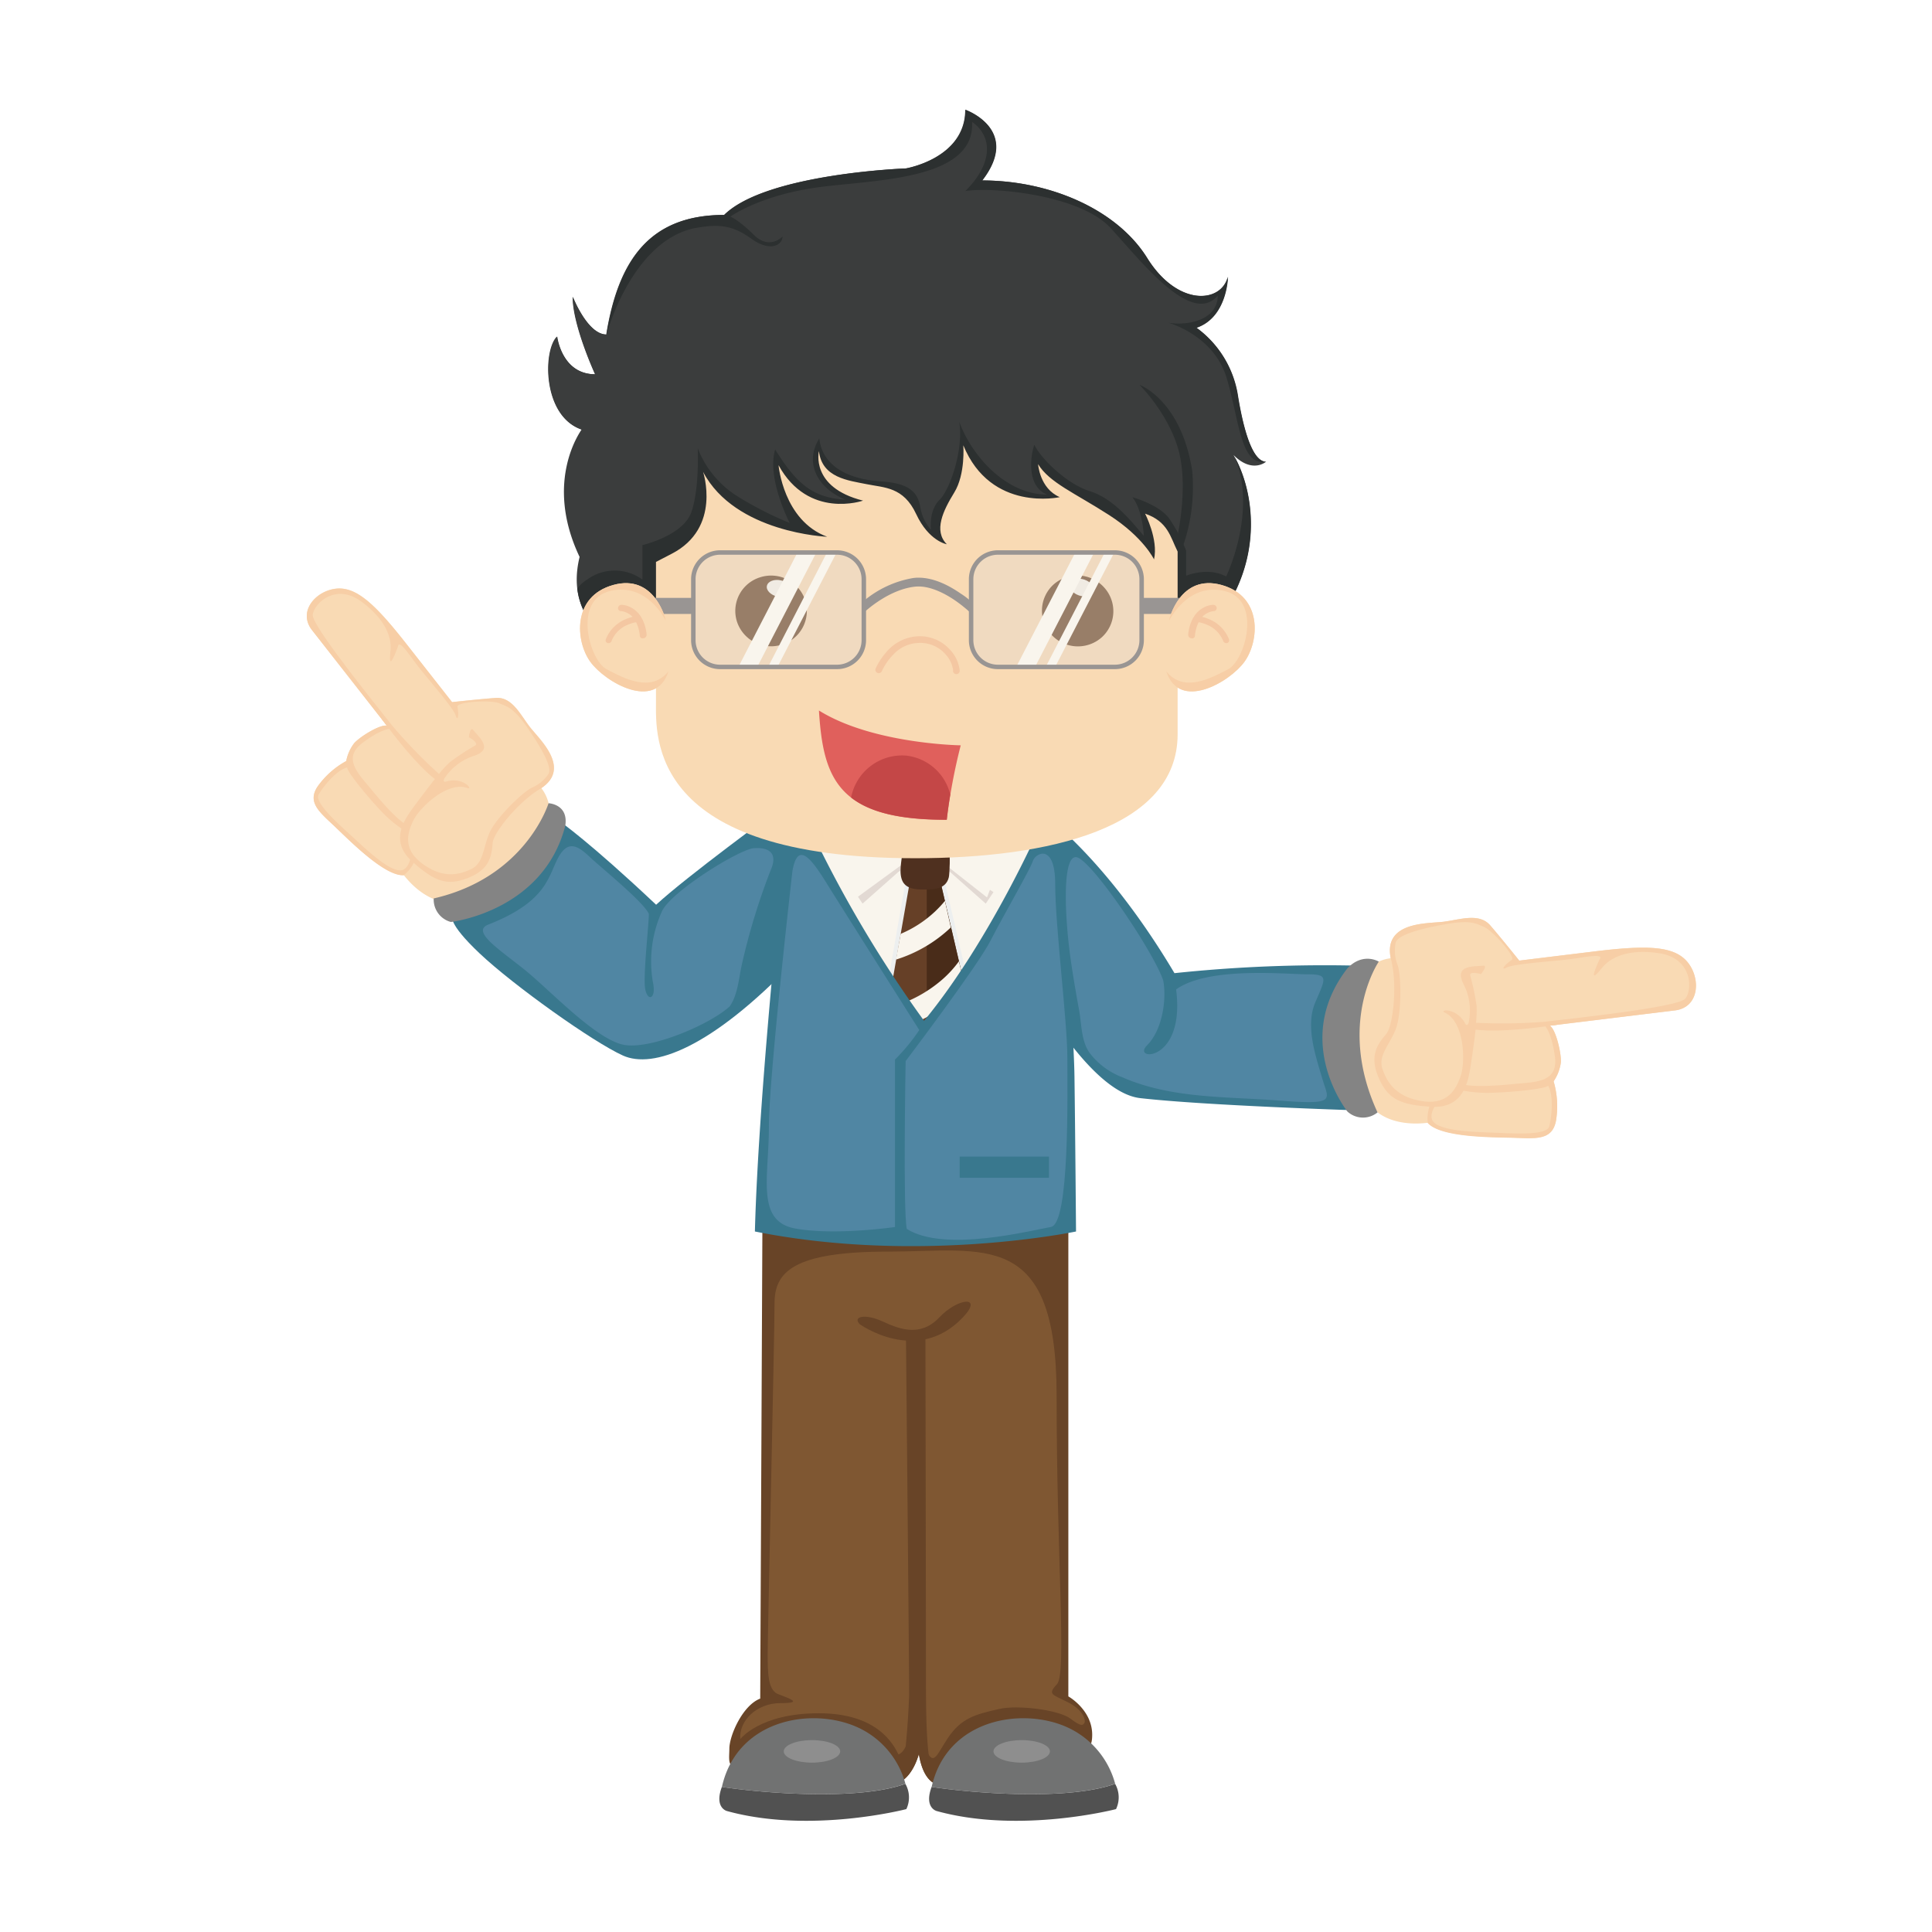 <svg id="Capa_1" data-name="Capa 1" xmlns="http://www.w3.org/2000/svg" viewBox="0 0 410 410"><title>p4h2</title><path d="M221.91,173.2s13.1,9.38,27.33,33.32a304.23,304.23,0,0,1,39.55-1.58l-.89,30.69s-32-1-45.93-2.59-30.73-38.5-30.73-38.5Z" fill="#39788e"/><path d="M328.91,217.66l26.52-3.24c5.2-.63,5.54-6.81,2.64-10.29s-8.77-3.57-19.94-2.2l-15.74,1.92s-3.8-4.75-6.16-7.48-6.47-1.18-9.9-.76-12.75-.07-11.2,7.74c-6,.72-10.09,7.68-10,14s3.08,13,5.2,16.49,6.95,5.13,12.66,4.43c2.68,3,13.08,3,17.91,3.15s8.46.71,9.3-3.57a18.79,18.79,0,0,0-.5-8.4,9.32,9.32,0,0,0,1.54-4C331.37,223.5,330.18,218.49,328.91,217.66Z" fill="#f9dab4"/><path d="M306.33,195.61c-3.43.42-12.75-.07-11.2,7.74h0c1.52,5.52.48,14.29-.89,16-1.64,2-3.75,4.34-1.76,9.14s4.71,6,11.34,6.38,7.7-5.05,8.25-8.54c.31-2,.77-5.07,1.07-7.83,5.82.73,15.8-.83,15.8-.83l26.52-3.24c5.2-.63,5.54-6.81,2.64-10.29s-8.77-3.57-19.94-2.2l-15.74,1.92s-3.8-4.75-6.16-7.48S309.76,195.19,306.33,195.61Zm8.6,1.1c1.69.66,6.86,6.39,5.88,7-1.72,1.18-2.4,2.34-1,1.59s9.88-1.32,13.24-1.73,7.61-1.42,6.34.15c-1.94,4.29-1.18,3.85.59,1.67,1.51-1.87,5-4.17,12.12-3.1s7.07,7.77,5.55,9.63-24.12,4.22-29.7,4.9a114.86,114.86,0,0,1-14.72.23,23,23,0,0,0,.12-3.67A52,52,0,0,0,312,207c-.19-1,2.29-.28,2.29-.28s1.57-1.93.43-1.79c-2,.24-6.28-.22-4.09,4a12.35,12.35,0,0,1,1.05,8.08c-.2.58-.5.71-.79.11-1.82-3.25-5.32-2.89-4.42-2.3,4.33,1.85,4.55,10.45,3.52,13.48s-2.91,6.26-8.3,5.36-7.27-3.87-8.28-6.7,1.29-5,2.7-8.32,1.25-11.68.51-13.79a8.38,8.38,0,0,1-.47-4.64c.17-1.76,5.23-3.13,10.63-4.08S313.24,196,314.94,196.71Z" fill="#f7cea6"/><path d="M330.42,217.07l.2.38-1.71.21c1.27.83,2.46,5.84,2.33,7.83a9.32,9.32,0,0,1-1.54,4,18.79,18.79,0,0,1,.5,8.4c-.84,4.28-4.47,3.68-9.3,3.57s-15.23-.11-17.91-3.15h0a8.37,8.37,0,0,1,.61-4.16L305,234s-2,2.48-.87,4c1.73,2.16,9.34,2.22,13.54,2.4s10.6.51,11.1-1.35,1-6.56-.23-8.66c-.57.71-7.59,1.39-11.92,1.51a27.83,27.83,0,0,1-7.46-.74l.91-1.12c2.21.66,6.85.44,11.25,0s9.44-.23,8.65-5.87-2.35-6.72-2.35-6.72Z" fill="#f7cea6"/><path d="M292.6,204.07s-9,13.08-.27,32a4.88,4.88,0,0,1-6.39-.19s-11.93-14.94,0-30.39C289.27,202,292.6,204.07,292.6,204.07Z" fill="#848484"/><path d="M230.61,222.39c-1.18-2.48-1.13-5.43-1.62-8.09-.62-3.35-1.19-6.72-1.69-10.09-1.31-8.85-2-22.32,1-22.32s16.62,20.26,18.56,26.2c.73,3.88-.12,10.43-3.46,13.77s8.19,3.7,6.19-11.89c6.85-4.91,23.23-3.21,27.84-3.21s3.88.85,1.7,5.94.12,11.52,1.46,16.13,3.28,5.7-9.1,4.73c-11.2-.88-22.95-.36-33.44-5a15.63,15.63,0,0,1-6.81-5.11A8,8,0,0,1,230.61,222.39Z" fill="#5086a3"/><path d="M82.09,154,66.22,133.71c-3.12-4,.87-8.42,5.21-8.81s8.41,3.54,15.09,12.09l9.42,12s5.83-.65,9.3-.89,5.22,3.61,7.27,6.23,8.74,8.65,2.36,12.91c3.57,4.56,1.65,12.11-2.75,16.39s-11,6.78-14.78,7.69-8.23-1.24-11.65-5.61c-3.9.24-11-6.84-14.36-10.07s-6.25-5.28-3.91-8.77a18.12,18.12,0,0,1,6.06-5.38,9,9,0,0,1,1.68-3.78C76.43,156.3,80.66,153.7,82.09,154Z" fill="#f9dab4"/><path d="M105.24,148.13c-3.47.25-9.3.89-9.3.89l-9.42-12c-6.68-8.54-10.75-12.48-15.09-12.09s-8.33,4.83-5.21,8.81L82.09,154s5.73,7.87,10.2,11.33c-1.67,2.09-3.47,4.51-4.61,6.06-2,2.75-5,7.16-.2,11.44s7.45,5.29,12.08,3.38,4.77-4.93,5-7.43c.22-2.08,5.49-8.77,10.29-11.5l0,0c6.38-4.26-.31-10.29-2.36-12.91S108.71,147.88,105.24,148.13Zm6.62,6.21c3,4.33,5.55,8.71,4.46,10a8.07,8.07,0,0,1-3.48,2.84c-1.94.93-7.73,6.5-9.05,9.75s-1.21,6.28-3.83,7.52-5.93,2-10.21-1.08-3.37-6.55-2-9.31,7.38-8.48,11.59-6.78c1,.21-1.13-2.43-4.58-1.45-.6.2-.72-.08-.46-.62a11.9,11.9,0,0,1,6.22-4.79c4.36-1.36,1.1-4-.08-5.49-.68-.87-.93,1.51-.93,1.51s2.15,1.22,1.37,1.75a50.14,50.14,0,0,0-5.31,3.47,22.28,22.28,0,0,0-2.42,2.58,110.73,110.73,0,0,1-9.87-10.19c-3.34-4.27-17.15-21.28-16.91-23.58s4.79-6.9,10.35-2.78,6.39,8.07,6.15,10.38c-.28,2.7-.06,3.52,1.54-.73.2-1.94,2.41,1.64,4.42,4.21s7.4,8.73,7.84,10.2.78.22.41-1.75c-.23-1.1,7.2-1.48,8.8-.78S108.83,150,111.87,154.34Z" fill="#f7cea6"/><path d="M81.47,152.57l-.39.12,1,1.31c-1.43-.3-5.66,2.3-6.93,3.74a9,9,0,0,0-1.68,3.78,18.12,18.12,0,0,0-6.06,5.38c-2.34,3.49.54,5.55,3.91,8.77S81.79,186,85.68,185.74h0a8.06,8.06,0,0,0,2.42-3.25l-.86-1.09s-.32,3.06-2.1,3.29c-2.65.29-7.88-4.86-10.87-7.59s-7.57-6.88-6.65-8.49,3.76-5.18,6.06-5.75c-.09.87,4.23,6.12,7.09,9.15a26.8,26.8,0,0,0,5.59,4.58l.14-1.39c-2-1.06-5-4.37-7.68-7.65s-6.28-6.59-1.9-9.89,6.18-3,6.18-3Z" fill="#f7cea6"/><path d="M164.65,172.18S145.73,186,139.24,192c-14.11-13.31-20.36-17.63-20.36-17.63l-22.82,20s-1.37,1.26,5.77,8,24,18.76,30.36,21.63,18.62-1.46,36.32-19.93C186.78,174.56,164.65,172.18,164.65,172.18Z" fill="#39788e"/><path d="M157.36,205c-.56,2.66-.86,6.33-2.53,8.59-3.94,3.64-16,8.93-22,8.21s-16.11-11.71-21.61-16.1-11.23-8.06-7.59-9.49c12.36-4.86,12.67-10.1,14.77-14.09s4.24-2.63,6.71-.3,11.24,9.38,12.58,12.08c.05,1.77-1,10.9-.87,14.89s2.62,3.63,1.73-.39a25.77,25.77,0,0,1,2-15.16c2.26-4.36,16.88-13.32,19.57-13.24,0,0,5.77-.7,3.45,4.61A140.08,140.08,0,0,0,157.36,205Z" fill="#5086a3"/><path d="M116.41,170.46s-4.78,15.72-24.37,20.2a4.93,4.93,0,0,0,3.64,5s19.56-2.19,24.28-20.41C120.68,170.62,116.41,170.46,116.41,170.46Z" fill="#848484"/><path d="M161.8,258.82h64.92V360s5.06,2.82,5.06,8.15-3.45,2.51-13,0-14.42,3.13-14.42,6.57-7.59,8.3-9.38-2.5c-1.79,6.26-6.55,9.24-10.57,2.82a14.93,14.93,0,0,0-22.19-3.76c-8.54,6.48-7.44,2.66-7.44-.16s2.83-9.24,6.55-10.65Z" fill="#684427"/><path d="M192.18,370.67c1.4-3,3-2.09,4.51,1s2.14.67,4.4-2.74c2.9-4.39,6-5.14,11-6.27,3.87-.89,12.64.19,15.09,2.07s2.62,1.28,2.89,1c.43-.45,0-2.72-3.33-4.43s-4.56-1.64-2.44-3.88-.07-25.78-.07-61.26-15.41-30.55-35.74-30.55-24.12,4.41-24.12,11-1.45,70-1.45,74.13,0,7.64,2,8.69c2.68,1.06,5.69,2,.67,2s-8.82,3.76-8.49,7.64c0,0,4.13-5.49,16.64-5.49s15.81,6.56,16.93,8.73C190.64,372.29,191.48,372.18,192.18,370.67Z" fill="#7f5732"/><path d="M191.33,378c1.58-1,2.91-3.08,3.68-5.78.65,3.93,2.07,5.79,3.61,6.39-1.84-4-2.12-10.75-2.12-22.61,0-14.8-.11-72.89-.11-72.89l-4.13.59s.67,68.78.67,76.06A179.67,179.67,0,0,1,191.33,378Z" fill="#684427"/><path d="M182.43,281s12.17,8.81,21.89-1.41c4.47-4.7-1-4.23-5,0s-8.49,2.47-12.06.82S180.86,279.34,182.43,281Z" fill="#684427"/><path d="M153.2,379.21c3.24-14.4,19.1-17,28.72-12.68a18.4,18.4,0,0,1,10.22,12C182.38,382.12,162.39,380.61,153.2,379.21Z" fill="#717272"/><path d="M153.19,379.21h0c9.19,1.4,29.18,2.91,38.94-.66h0a5.8,5.8,0,0,1,.21,5.37s-20.37,5.31-38.1.4C154.25,384.32,151.54,383.63,153.19,379.21Z" fill="#515151"/><ellipse cx="172.31" cy="371.67" rx="5.99" ry="2.39" fill="#8e8e8e"/><path d="M197.71,379.21c3.24-14.4,19.1-17,28.72-12.68a18.41,18.41,0,0,1,10.22,12C226.9,382.12,206.91,380.61,197.71,379.21Z" fill="#717272"/><path d="M197.7,379.21h0c9.19,1.4,29.18,2.91,38.94-.66h0a5.8,5.8,0,0,1,.2,5.37s-20.37,5.31-38.09.4C198.76,384.32,196.06,383.63,197.7,379.21Z" fill="#515151"/><ellipse cx="216.82" cy="371.67" rx="5.99" ry="2.39" fill="#8e8e8e"/><path d="M171.75,175.57s23.94-20.73,48.86.37v59.32l-48.56-.37Z" fill="#f9f5ed"/><polygon points="190.65 185.03 183.05 191.76 181.42 189.32 191.02 183.07 191.76 184.34 190.65 185.03" fill="#e2d9d3"/><polygon points="201.6 185.03 209.19 191.76 210.83 189.32 201.22 183.07 200.49 184.34 201.6 185.03" fill="#e2d9d3"/><path d="M181.93,190.4,196.17,180l-21.48-2.58ZM196.17,180l13.29,10.45,4.91-13Z" fill="#f9f5ed"/><polygon points="199.83 184.26 192.66 184.26 192.53 185.01 185.87 223.09 197 239.9 208.78 222.67 199.83 184.26" fill="#edefef"/><polygon points="193.42 185.16 199.12 185.16 207.81 222.49 197.02 238.29 186.82 222.89 193.42 185.16" fill="#664027"/><polygon points="207.81 222.49 199.12 185.16 196.67 185.16 196.67 237.76 197.02 238.29 207.81 222.49" fill="#492c19"/><path d="M200.52,191.19a23.15,23.15,0,0,1-2,2.16,24.6,24.6,0,0,1-7.38,4.83l-1,5.46a29.69,29.69,0,0,0,11.64-6.82Z" fill="#f9f5ed"/><path d="M204.85,209.8,203.5,204a23.13,23.13,0,0,1-3.57,3.9,28.14,28.14,0,0,1-11.53,6l-.9,5.14a33.36,33.36,0,0,0,15.93-7.81C204,210.71,204.42,210.25,204.85,209.8Z" fill="#f9f5ed"/><path d="M206.71,217.77c-2,2.42-7.12,7.3-16.85,9.71l2.8,4.22a38.68,38.68,0,0,0,13.48-6.75l1.67-2.45Z" fill="#f9f5ed"/><path d="M191.5,180.67h9.85c.37,0,.16,5,0,5.51-.64,2.67-3.5,2.61-5.58,2.59-1.45,0-3.27-.16-4.13-1.56C190.59,185.4,191.4,182.62,191.5,180.67Z" fill="#4f301f"/><path d="M171.83,175.63a257.24,257.24,0,0,0,24.27,41c14-17,24.6-41.2,24.6-41.2h3.66s3.49,40.37,3.66,53.05.33,32.86.33,32.86-33.24,7-68.15,0c.83-31.53,6.82-85.91,6.82-85.91Z" fill="#39788e"/><path d="M168.17,184.81s-5,43.71-5,54.39-2.82,20,5.65,21.52,21.11-.33,21.11-.33V224.85a40.22,40.22,0,0,0,5.15-6.26s-16.37-25.86-20-31.7S169.17,179.22,168.17,184.81Z" fill="#5086a3"/><path d="M192.44,260.8c8.06,5.09,26.59.25,30.58-.42s3.49-28.11,3.49-35.87-2.58-28-2.58-36.87-4.24-6.59-4.74-4.92-6.23,11.51-9,16.93-18,25.53-18,25.53S191.61,257.1,192.44,260.8Z" fill="#5086a3"/><rect x="203.66" y="245.45" width="18.95" height="4.5" fill="#39788e"/><path d="M121.59,63c0,6.11,4.76,16.44,4.76,16.44-7.14,0-8.09-8-8.09-8-3,2.93-3.09,16.85,5.18,19.71l3.51-1s-6.94-2.62-8.41-6.89a20.1,20.1,0,0,1-.63-10.14c.59,3.76,2.7,7.95,9.8,6.89-2.74-5.21-5-11.83-5.08-13.43,2.74,4.43,4.28,5.8,7,5.56L128.72,71C124.68,71,121.59,63,121.59,63Z" fill="#2c3030"/><path d="M123,118.19c-3.33,13.63,8.11,18.69,8.11,18.69s48.07-1.07,123.53-1.07c14.16-14,11.9-31,7.14-39.24,4,4,6.9,1.41,6.9,1.41-2.14,0-4.29-3.76-6-13.86a22,22,0,0,0-8.81-14.57c6.55-2.23,6.67-10.81,6.67-10.81-1.43,5.64-10.71,6.34-17.14-4s-20.71-16.45-35-16.45c8.33-10.81-3.57-15-3.57-15,0,10.34-12.62,12.45-12.62,12.45s-29.64,1.06-38.56,9.87c-15.47,0-22.38,9.16-25,25.37-4,0-7.14-8-7.14-8,0,6.11,4.76,16.44,4.76,16.44-7.14,0-8.09-8-8.09-8-3,2.94-3.09,16.91,5.24,19.73C123.49,91.17,115.25,101.87,123,118.19Z" fill="#3b3d3d"/><path d="M131.13,136.88s48.07-1.07,123.53-1.07c14-13.79,12-30.54,7.33-38.89,4.94,11.53-1.78,25.42-1.78,25.42-3.89-2.11-8.49-.16-8.49-.16v-5.32a33.46,33.46,0,0,0-3.65-6.89c-2.14-2.9-7.78-4.46-7.78-4.46s2,2,2.46,8.22c-2.33-2.65-6.19-7.83-11.43-9.48S220.69,97,219.5,94.38c-.79,2.27-1.75,8.77,2.7,10.57-8.81,0-16.11-8.38-18.65-15.51,1,5.64-1.83,14.33-4.17,16.64s-1.82,6.34-1.82,6.34a9.47,9.47,0,0,1-2.26-4.82c-.56-3.13-2.3-4.93-7.78-5.4-9-.47-13.16-4.3-13.65-9.16-3.25,5.17-.4,10.57,5.55,13-7.06-.39-10.47-3.52-14.92-10.65-1.83,6.19,3.09,15.59,3.09,15.59A72.16,72.16,0,0,1,156,105a21,21,0,0,1-7.93-9.87s.4,8.54-1.35,13.55-10.39,7-10.39,7V123a9.94,9.94,0,0,0-11.74,0,7.36,7.36,0,0,0-2.08,1.91C123.56,133.53,131.13,136.88,131.13,136.88Z" fill="#2c3030"/><path d="M262.75,84.13a22,22,0,0,0-8.81-14.57c6.55-2.23,6.67-10.81,6.67-10.81-1.43,5.64-10.71,6.34-17.14-4s-20.71-16.45-35-16.45c8.33-10.81-3.57-15-3.57-15,0,10.34-12.62,12.45-12.62,12.45s-29.64,1.06-38.56,9.87c-15.45,0-22.36,9.14-25,25.31.33-1.18,5.65-19.65,18.56-22.49,4.34-.76,7.62-1.06,12,2.11s6.78,1.29,6.78-.35c0,0-2.74,2.94-6.07-.35s-5-3.88-5-3.88,6-4.35,17.85-6.11,34.16-1.29,33.45-14c4.84,3.47,3.93,9.4-1.43,14.68,6.19-.94,24.42.91,30.78,7.8s17.19,21,22.78,14.4c0,5.05-6.07,6.46-10.48,5.75,0,0,9.64,2.59,12.38,11.75S263.22,98.93,268.7,98C266.56,98,264.41,94.23,262.75,84.13Z" fill="#2c3030"/><path d="M250,113.09s2.24-10.28,0-17.92-8.19-13.51-8.19-13.51,8.81,3.17,11.19,18.21a38.25,38.25,0,0,1-2.38,17.19A15.72,15.72,0,0,1,250,113.09Z" fill="#2c3030"/><path d="M243,109s2.86,5.48,1.9,9.71c0,0-2.22-4.7-9.52-9.4s-12.7-6.89-15.08-10.81c0,0,.32,5.17,4.6,7,0,0-14.6,3.29-20.47-11,0,0,.48,6.11-1.91,10s-4.44,8.14-1.59,11c0,0-3.81-.63-6.51-6.42s-6.74-5.56-10.55-6.34-9.44-1.33-10.08-7c0,0-1.9,7.68,9.36,10.5,0,0-11.58,4.07-17.93-7.52,0,0,1,11.75,10.32,15.19,0,0-19.52-.78-26.34-13.78,0,0,4,11.9-6.66,17.39l-3.33,1.73V149c0,7.28-1.67,33.13,55,33.13,28.33,0,55.7-6.34,55.7-26.31V117.05C248.35,113.92,247.86,110.68,243,109Z" fill="#f9dab4"/><path d="M170.89,127.43a7.48,7.48,0,0,1-5,9.38,7.61,7.61,0,0,1-9.51-4.94,7.47,7.47,0,0,1,5-9.38A7.61,7.61,0,0,1,170.89,127.43Z" fill="#6b4627"/><path d="M168,125.48c-.22,1-1.57,1.47-3,1.14s-2.47-1.35-2.25-2.31,1.57-1.47,3-1.14S168.21,124.53,168,125.48Z" fill="#f9f5ed"/><path d="M223.55,124.07a7.48,7.48,0,0,0-.42,10.62,7.61,7.61,0,0,0,10.7.54,7.47,7.47,0,0,0,.43-10.62A7.61,7.61,0,0,0,223.55,124.07Z" fill="#6b4627"/><path d="M227,123.85c-.3.93.62,2.06,2,2.52s2.81.08,3.11-.85-.62-2.06-2-2.52S227.32,122.92,227,123.85Z" fill="#f9f5ed"/><path d="M202.28,142.31a6.32,6.32,0,0,0-1.59-3.42h0a7.11,7.11,0,0,0-5.63-2.45h0a7.62,7.62,0,0,0-5.42,2.4h0a12.81,12.81,0,0,0-2.38,3.34h0l-.11.24h0a.72.72,0,0,1-.94.38h0a.7.7,0,0,1-.39-.92h0a13.93,13.93,0,0,1,2.2-3.4h0a9.33,9.33,0,0,1,7-3.46h0a8.57,8.57,0,0,1,6.71,3h0a7.55,7.55,0,0,1,1.94,4.33h0a.71.71,0,0,1-.71.71h0a.71.71,0,0,1-.72-.71Z" fill="#f4c7a2"/><path d="M203.88,158.17s-18.66-.26-30.09-7.39c.9,14.23,3.86,23.3,27.13,23.19A123.35,123.35,0,0,1,203.88,158.17Z" fill="#e0605c"/><path d="M201.66,168.63c-.29,1.74-.56,3.55-.74,5.33-10.09,0-16.36-1.63-20.3-4.71a11,11,0,0,1,11.75-8.89A10.86,10.86,0,0,1,201.66,168.63Z" fill="#c44747"/><rect x="135.63" y="126.88" width="11.51" height="3.41" fill="#999593"/><rect x="242.27" y="126.88" width="11.51" height="3.41" fill="#999593"/><path d="M203.93,126c-2.41-1.67-5.62-3.4-9-3.41a9,9,0,0,0-1.1.07,22,22,0,0,0-10.51,4.86V130c1.1-1,5.61-4.88,10.75-5.49a7.21,7.21,0,0,1,.87-.05c2.68,0,5.65,1.5,7.9,3.07a30,30,0,0,1,2.73,2.16l.52.48v-2.52C205.49,127.1,204.76,126.53,203.93,126Z" fill="#999593"/><g opacity="0.38"><path d="M211.8,117.25h24.76a5.68,5.68,0,0,1,5.71,5.64v13a5.68,5.68,0,0,1-5.71,5.64H211.8a5.68,5.68,0,0,1-5.71-5.64v-13A5.68,5.68,0,0,1,211.8,117.25Z" fill="#e2d9d3"/></g><g opacity="0.38"><path d="M177.61,117.25H152.85a5.68,5.68,0,0,0-5.71,5.64v13a5.68,5.68,0,0,0,5.71,5.64h24.75a5.68,5.68,0,0,0,5.71-5.64v-13A5.68,5.68,0,0,0,177.61,117.25Z" fill="#e2d9d3"/></g><path d="M175.5,117.25,163,141.53h2l12.54-24.28Zm-6.26,0L156.7,141.53h4l12.54-24.28Z" fill="#f9f5ed"/><path d="M234.46,117.25l-12.54,24.28h2l12.54-24.28Zm-6.26,0-12.54,24.28h4l12.54-24.28Z" fill="#f9f5ed"/><path d="M211.8,142a6.15,6.15,0,0,1-6.19-6.11h0v-13a6.15,6.15,0,0,1,6.19-6.11h0v.94a5.21,5.21,0,0,0-5.24,5.17h0v13a5.21,5.21,0,0,0,5.24,5.17h24.76a5.21,5.21,0,0,0,5.24-5.17h0v-13a5.21,5.21,0,0,0-5.24-5.17H211.8v-.94h24.76a6.15,6.15,0,0,1,6.19,6.11h0v13a6.15,6.15,0,0,1-6.19,6.11H211.8Z" fill="#999593"/><path d="M152.85,142a6.15,6.15,0,0,1-6.19-6.11h0v-13a6.15,6.15,0,0,1,6.19-6.11H177.6v.94H152.85a5.21,5.21,0,0,0-5.24,5.17h0v13a5.21,5.21,0,0,0,5.24,5.17H177.6a5.21,5.21,0,0,0,5.24-5.17h0v-13a5.21,5.21,0,0,0-5.24-5.17h0v-.94a6.15,6.15,0,0,1,6.19,6.11h0v13A6.15,6.15,0,0,1,177.6,142H152.85Z" fill="#999593"/><path d="M141.24,131.47s-2.29-9.76-11.09-7.33-8,11.94-4.88,16.29,13.86,10.59,16.6,2.05C141.77,137.08,141.24,131.47,141.24,131.47Z" fill="#f9dab4"/><path d="M130.15,124.14c8.79-2.43,11.09,7.33,11.09,7.33l0,.18s-3.86-8.15-11.8-6.22-4.33,14.71-.71,16.59,9.4,5.09,13.13.45c-2.74,8.54-13.45,2.3-16.6-2.05S121.36,126.57,130.15,124.14Z" fill="#f7cea6"/><path d="M137.22,134.73a8.59,8.59,0,0,0-1.1-3.67l-.08-.13a5.47,5.47,0,0,0-2.72-2.28,4.62,4.62,0,0,0-1.42-.3.73.73,0,0,0-.74.66.61.61,0,0,0,.62.67h0a3.64,3.64,0,0,1,.93.22,4.25,4.25,0,0,1,1.54,1,10.1,10.1,0,0,0-1.44.49,7.69,7.69,0,0,0-4.07,3.85c-.06.13-.12.26-.17.41a.61.61,0,0,0,.35.81l0,0a.73.73,0,0,0,.88-.45c0-.11.09-.21.13-.32a6.18,6.18,0,0,1,3.3-3.11,8.27,8.27,0,0,1,1.56-.5l.22,0a8.09,8.09,0,0,1,.77,2.86.6.6,0,0,0,.39.51.69.69,0,0,0,.35,0A.73.73,0,0,0,137.22,134.73Z" fill="#f4c7a2"/><path d="M248.13,131.47s2.29-9.76,11.09-7.33,8,11.94,4.88,16.29-13.86,10.59-16.6,2.05C247.6,137.08,248.13,131.47,248.13,131.47Z" fill="#f9dab4"/><path d="M259.22,124.14c-8.79-2.43-11.09,7.33-11.09,7.33s0,.06,0,.18,3.86-8.15,11.8-6.22,4.33,14.71.7,16.59-9.4,5.09-13.13.45c2.74,8.54,13.45,2.3,16.6-2.05S268,126.57,259.22,124.14Z" fill="#f7cea6"/><path d="M252.15,134.73a8.57,8.57,0,0,1,1.1-3.67l.08-.13a5.47,5.47,0,0,1,2.72-2.28,4.62,4.62,0,0,1,1.42-.3.73.73,0,0,1,.73.66.61.61,0,0,1-.61.67h0a3.61,3.61,0,0,0-.92.22,4.24,4.24,0,0,0-1.54,1,10.15,10.15,0,0,1,1.43.49,7.68,7.68,0,0,1,4.07,3.85c.06.13.12.26.17.41a.62.62,0,0,1-.35.81l0,0a.73.73,0,0,1-.88-.45c0-.11-.09-.21-.14-.32a6.17,6.17,0,0,0-3.3-3.11,8.28,8.28,0,0,0-1.56-.5l-.22,0a8.05,8.05,0,0,0-.77,2.86.6.6,0,0,1-.39.51.69.69,0,0,1-.35,0A.73.73,0,0,1,252.15,134.73Z" fill="#f4c7a2"/></svg>